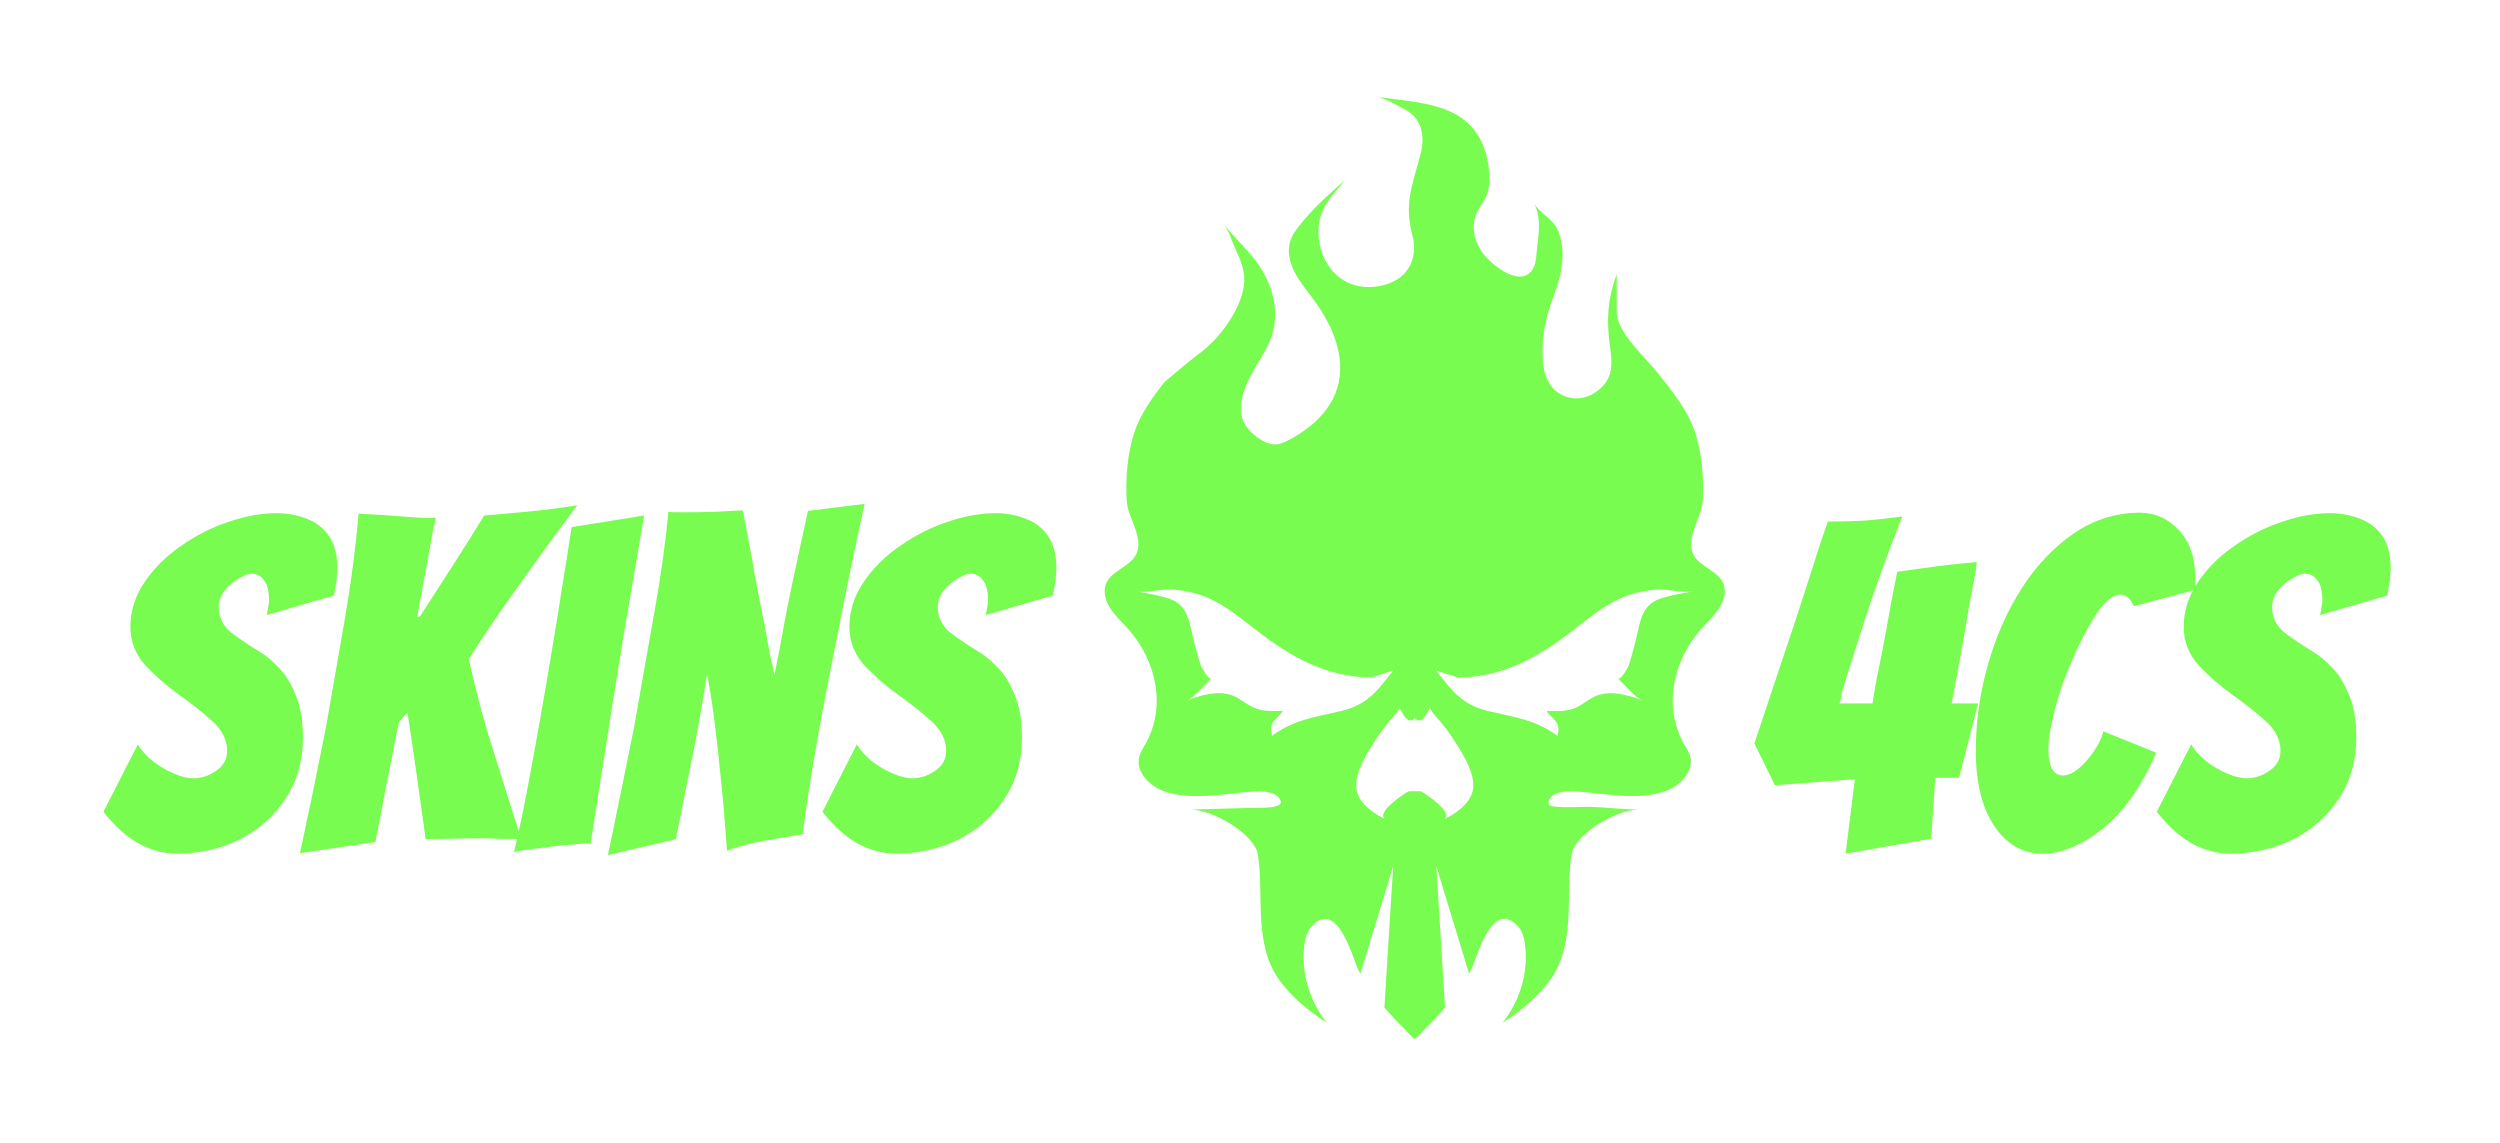 <svg width="129" height="59" viewBox="0 0 129 59" fill="none" xmlns="http://www.w3.org/2000/svg">
<g filter="url(#filter0_d_134_28409)">
<path d="M9.104 44.048C8.464 44.048 7.824 43.88 7.184 43.544C6.544 43.192 5.928 42.64 5.336 41.888L7.112 38.408C7.288 38.712 7.544 39 7.88 39.272C8.232 39.544 8.6 39.76 8.984 39.92C9.368 40.08 9.696 40.16 9.968 40.16C10.384 40.16 10.776 40.032 11.144 39.776C11.528 39.52 11.72 39.176 11.72 38.744C11.72 38.184 11.464 37.672 10.952 37.208C10.44 36.744 9.864 36.288 9.224 35.84C8.6 35.392 8.024 34.888 7.496 34.328C6.984 33.752 6.728 33.096 6.728 32.36C6.728 31.528 6.968 30.76 7.448 30.056C7.928 29.336 8.552 28.712 9.32 28.184C10.088 27.64 10.904 27.224 11.768 26.936C12.648 26.632 13.48 26.48 14.264 26.48C14.824 26.48 15.344 26.576 15.824 26.768C16.304 26.944 16.688 27.24 16.976 27.656C17.264 28.072 17.408 28.632 17.408 29.336C17.408 29.448 17.4 29.56 17.384 29.672C17.384 29.784 17.376 29.896 17.36 30.008C17.344 30.12 17.32 30.24 17.288 30.368C17.272 30.48 17.256 30.6 17.24 30.728L13.76 31.736C13.792 31.608 13.816 31.48 13.832 31.352C13.864 31.224 13.88 31.096 13.88 30.968C13.88 30.488 13.792 30.144 13.616 29.936C13.456 29.712 13.24 29.6 12.968 29.6C12.824 29.6 12.616 29.68 12.344 29.84C12.072 29.984 11.824 30.192 11.6 30.464C11.392 30.72 11.288 31.008 11.288 31.328C11.288 31.856 11.504 32.296 11.936 32.648C12.384 32.984 12.896 33.328 13.472 33.68C13.744 33.84 14.048 34.096 14.384 34.448C14.72 34.784 15.008 35.248 15.248 35.84C15.504 36.416 15.632 37.16 15.632 38.072C15.632 39.256 15.336 40.296 14.744 41.192C14.168 42.088 13.384 42.792 12.392 43.304C11.4 43.8 10.304 44.048 9.104 44.048ZM15.48 44.024C15.72 42.904 15.953 41.8 16.177 40.712C16.401 39.624 16.616 38.552 16.825 37.496C17.16 35.592 17.488 33.712 17.808 31.856C18.128 29.984 18.36 28.2 18.505 26.504L19.753 26.576C19.977 26.592 20.192 26.608 20.401 26.624C20.625 26.64 20.84 26.656 21.049 26.672C21.288 26.688 21.529 26.704 21.768 26.72C22.009 26.72 22.248 26.72 22.488 26.72C22.456 26.848 22.401 27.104 22.32 27.488C22.256 27.872 22.184 28.264 22.105 28.664C22.041 29.048 21.992 29.312 21.96 29.456L21.529 31.832L21.672 31.808C22.137 31.088 22.672 30.256 23.28 29.312C23.889 28.368 24.456 27.464 24.985 26.6C25.785 26.536 26.584 26.464 27.384 26.384C28.184 26.304 28.985 26.2 29.785 26.072C29.416 26.568 29.049 27.064 28.68 27.56C28.312 28.056 27.953 28.552 27.601 29.048C27.233 29.56 26.832 30.12 26.401 30.728C25.968 31.336 25.552 31.936 25.152 32.528C24.768 33.104 24.448 33.6 24.192 34.016C24.369 34.816 24.561 35.608 24.768 36.392C24.977 37.176 25.201 37.944 25.441 38.696C25.68 39.448 25.921 40.208 26.16 40.976C26.401 41.744 26.648 42.52 26.904 43.304C26.537 43.288 26.16 43.28 25.776 43.28C25.392 43.264 25.017 43.256 24.648 43.256C24.184 43.256 23.736 43.264 23.305 43.28C22.872 43.28 22.424 43.288 21.96 43.304C21.896 42.792 21.825 42.264 21.744 41.72C21.665 41.16 21.584 40.592 21.505 40.016C21.424 39.456 21.345 38.904 21.265 38.36C21.184 37.8 21.105 37.264 21.024 36.752L20.593 37.256C20.48 37.72 20.36 38.312 20.233 39.032C20.169 39.384 20.096 39.736 20.017 40.088C19.953 40.424 19.889 40.752 19.825 41.072C19.761 41.456 19.689 41.848 19.608 42.248C19.529 42.632 19.448 43.032 19.369 43.448L15.48 44.024ZM26.518 43.976C26.742 43.048 26.966 42 27.19 40.832C27.414 39.648 27.638 38.424 27.862 37.16C28.086 35.896 28.294 34.68 28.486 33.512C28.662 32.488 28.83 31.448 28.99 30.392C29.166 29.336 29.334 28.272 29.494 27.2L33.238 26.6L32.158 32.912C31.918 34.4 31.702 35.736 31.51 36.92C31.334 38.104 31.158 39.224 30.982 40.28C30.822 41.336 30.654 42.416 30.478 43.52C30.174 43.52 29.806 43.544 29.374 43.592C28.942 43.624 28.51 43.672 28.078 43.736C27.646 43.784 27.278 43.832 26.974 43.88C26.686 43.928 26.534 43.96 26.518 43.976ZM31.37 44.12C31.85 41.816 32.306 39.584 32.738 37.424C33.09 35.392 33.434 33.44 33.77 31.568C34.106 29.696 34.346 27.976 34.49 26.408C34.602 26.424 34.698 26.432 34.778 26.432C34.874 26.432 34.954 26.432 35.018 26.432H35.522C35.938 26.432 36.402 26.424 36.914 26.408C37.426 26.376 37.898 26.352 38.33 26.336C38.442 26.896 38.546 27.448 38.642 27.992C38.754 28.536 38.85 29.064 38.93 29.576C39.01 30.024 39.098 30.488 39.194 30.968C39.29 31.432 39.386 31.904 39.482 32.384C39.562 32.864 39.642 33.312 39.722 33.728C39.818 34.128 39.898 34.496 39.962 34.832C40.154 33.888 40.33 32.96 40.49 32.048C40.666 31.136 40.834 30.312 40.994 29.576L41.69 26.36L44.618 26C44.346 27.216 44.09 28.408 43.85 29.576C43.61 30.744 43.386 31.872 43.178 32.96C42.778 34.912 42.426 36.752 42.122 38.48C41.818 40.208 41.586 41.712 41.426 42.992C41.602 42.992 41.57 43.016 41.33 43.064C41.106 43.096 40.77 43.152 40.322 43.232C39.874 43.296 39.394 43.384 38.882 43.496C38.37 43.608 37.914 43.744 37.514 43.904C37.466 43.264 37.418 42.64 37.37 42.032C37.322 41.424 37.266 40.832 37.202 40.256C37.106 39.232 36.994 38.216 36.866 37.208C36.738 36.2 36.61 35.4 36.482 34.808C36.37 35.512 36.234 36.32 36.074 37.232C35.914 38.128 35.738 39.032 35.546 39.944L34.874 43.304L31.37 44.12ZM46.206 44.048C45.566 44.048 44.926 43.88 44.286 43.544C43.646 43.192 43.03 42.64 42.438 41.888L44.214 38.408C44.39 38.712 44.646 39 44.982 39.272C45.334 39.544 45.702 39.76 46.086 39.92C46.47 40.08 46.798 40.16 47.07 40.16C47.486 40.16 47.878 40.032 48.246 39.776C48.63 39.52 48.822 39.176 48.822 38.744C48.822 38.184 48.566 37.672 48.054 37.208C47.542 36.744 46.966 36.288 46.326 35.84C45.702 35.392 45.126 34.888 44.598 34.328C44.086 33.752 43.83 33.096 43.83 32.36C43.83 31.528 44.07 30.76 44.55 30.056C45.03 29.336 45.654 28.712 46.422 28.184C47.19 27.64 48.006 27.224 48.87 26.936C49.75 26.632 50.582 26.48 51.366 26.48C51.926 26.48 52.446 26.576 52.926 26.768C53.406 26.944 53.79 27.24 54.078 27.656C54.366 28.072 54.51 28.632 54.51 29.336C54.51 29.448 54.502 29.56 54.486 29.672C54.486 29.784 54.478 29.896 54.462 30.008C54.446 30.12 54.422 30.24 54.39 30.368C54.374 30.48 54.358 30.6 54.342 30.728L50.862 31.736C50.894 31.608 50.918 31.48 50.934 31.352C50.966 31.224 50.982 31.096 50.982 30.968C50.982 30.488 50.894 30.144 50.718 29.936C50.558 29.712 50.342 29.6 50.07 29.6C49.926 29.6 49.718 29.68 49.446 29.84C49.174 29.984 48.926 30.192 48.702 30.464C48.494 30.72 48.39 31.008 48.39 31.328C48.39 31.856 48.606 32.296 49.038 32.648C49.486 32.984 49.998 33.328 50.574 33.68C50.846 33.84 51.15 34.096 51.486 34.448C51.822 34.784 52.11 35.248 52.35 35.84C52.606 36.416 52.734 37.16 52.734 38.072C52.734 39.256 52.438 40.296 51.846 41.192C51.27 42.088 50.486 42.792 49.494 43.304C48.502 43.8 47.406 44.048 46.206 44.048Z" fill="#78FC50"/>
</g>
<g filter="url(#filter1_d_134_28409)">
<path d="M88.86 29.981C88.547 29.449 87.752 29.227 87.428 28.702C86.891 27.829 87.803 26.755 87.861 25.861C87.928 24.739 87.829 23.389 87.467 22.309C87.098 21.197 86.321 20.227 85.565 19.272C84.912 18.452 83.423 17.162 83.423 16.082V14.152C82.93 15.459 82.891 16.599 83.084 17.942C83.222 18.884 83.222 19.698 82.227 20.305C81.432 20.793 80.443 20.538 79.981 19.833C79.693 19.395 79.613 18.878 79.6 18.38C79.57 17.639 79.664 16.895 79.869 16.175C80.045 15.567 80.301 14.976 80.464 14.37C80.676 13.54 80.733 12.566 80.327 11.763C80.064 11.253 79.414 10.982 79.145 10.467C79.602 11.335 79.346 12.278 79.276 13.178C79.257 13.449 79.212 13.727 79.045 13.953C78.42 14.815 77.075 13.725 76.637 13.216C76.073 12.56 75.862 11.704 76.224 10.933C76.349 10.679 76.537 10.45 76.656 10.196C76.887 9.73 76.88 9.204 76.825 8.698C76.688 7.506 76.169 6.394 74.917 5.796C73.754 5.244 72.377 5.195 71.1 5C71.388 5.042 72.538 5.646 72.765 5.82C73.426 6.322 73.494 7.18 73.32 7.878C73.119 8.675 72.839 9.457 72.731 10.27C72.644 10.948 72.731 11.556 72.894 12.21C73.083 12.996 72.9 13.756 72.318 14.254C72.024 14.504 71.623 14.682 71.13 14.769C68.603 15.192 67.489 12.475 68.289 10.789C68.552 10.24 69.022 9.785 69.397 9.298C68.546 10.045 67.72 10.778 67.038 11.657C66.868 11.873 66.705 12.096 66.612 12.341C66.4 12.884 66.525 13.496 66.794 14.023C67.063 14.548 67.457 15.021 67.813 15.504C68.546 16.512 69.103 17.645 69.151 18.827C69.226 20.547 68.143 21.841 66.504 22.703C66.317 22.801 66.125 22.894 65.911 22.925C65.309 23.019 64.553 22.377 64.278 21.966C63.702 21.104 64.24 19.873 64.71 19.064C65.097 18.397 65.549 17.747 65.712 17.014C66.013 15.62 65.475 14.21 64.517 13.11L63.128 11.581C63.441 11.928 63.553 12.437 63.746 12.843C63.996 13.364 64.221 13.911 64.204 14.487C64.159 15.766 63.058 17.351 61.969 18.175C61.312 18.668 60.698 19.2 60.08 19.721C59.448 20.528 58.847 21.369 58.533 22.307C58.171 23.385 58.07 24.736 58.139 25.859C58.197 26.753 59.11 27.827 58.572 28.7C58.245 29.225 57.451 29.447 57.14 29.979C56.89 30.402 57.002 30.928 57.265 31.345C57.521 31.762 57.909 32.11 58.241 32.485C59.698 34.154 60.181 36.503 59.093 38.411C58.98 38.612 58.855 38.801 58.792 39.019C58.58 39.752 59.224 40.504 60.018 40.809C61.401 41.33 63.153 40.955 64.597 40.847C65.148 40.805 65.856 40.836 66.067 41.281C66.243 41.639 65.491 41.671 65.254 41.677C63.971 41.694 62.689 41.743 61.406 41.775C62.651 41.775 64.752 43.082 64.909 44.1C65.235 46.221 64.659 48.688 66.017 50.575C66.641 51.444 67.518 52.16 68.463 52.776C67.55 51.611 67.131 50.169 67.306 48.769C67.345 48.438 67.425 48.091 67.656 47.826C69.001 46.314 69.783 49.41 70.071 50.001C70.109 50.082 70.151 50.164 70.196 50.241L71.886 44.704L71.435 51.992C71.905 52.534 72.43 53.055 72.956 53.597L73.044 53.593C73.57 53.051 74.095 52.53 74.565 51.988L74.114 44.7L75.804 50.236C75.849 50.16 75.891 50.08 75.929 49.997C76.217 49.406 76.999 46.309 78.344 47.822C78.575 48.087 78.657 48.434 78.694 48.764C78.869 50.162 78.45 51.605 77.537 52.772C78.482 52.153 79.359 51.437 79.983 50.571C81.341 48.684 80.765 46.216 81.091 44.096C81.248 43.077 83.349 41.77 84.594 41.77C83.845 41.77 83.099 41.684 82.349 41.645C81.623 41.607 80.879 41.701 80.159 41.614C80.091 41.607 80.015 41.593 79.964 41.554C79.884 41.485 79.897 41.37 79.933 41.277C80.144 40.832 80.852 40.8 81.403 40.843C82.847 40.951 84.599 41.326 85.982 40.805C86.776 40.502 87.42 39.748 87.208 39.015C87.145 38.799 87.02 38.608 86.907 38.407C85.819 36.499 86.299 34.15 87.759 32.48C88.091 32.105 88.479 31.76 88.735 31.341C88.998 30.93 89.11 30.402 88.86 29.981ZM65.61 37.99C65.661 37.952 65.585 37.761 65.585 37.708C65.561 37.431 65.661 37.267 65.856 37.066C65.923 36.996 66.175 36.778 66.182 36.687C65.525 36.687 65.006 36.736 64.443 36.384C64.155 36.206 63.892 35.999 63.572 35.88C62.827 35.609 61.984 35.874 61.232 36.141C61.657 35.988 62.189 35.295 62.522 35.001C62.371 35.13 61.99 34.421 61.971 34.366C61.744 33.677 61.575 32.978 61.418 32.279C61.268 31.629 61.011 31.102 60.266 30.869C59.728 30.701 59.158 30.608 58.601 30.504C59.245 30.623 59.927 30.358 60.59 30.424C61.359 30.5 62.047 30.678 62.717 31.036C63.486 31.449 64.142 31.991 64.814 32.51C66.51 33.828 68.406 34.956 70.769 34.956L71.884 34.599C71.138 35.564 70.6 36.35 69.232 36.681C67.819 37.017 66.749 37.128 65.61 37.99ZM75.334 41.758C75.097 41.953 74.828 42.137 74.527 42.251C75.027 41.948 73.544 40.928 73.301 40.826H72.699C72.456 40.93 70.973 41.948 71.473 42.251C71.172 42.137 70.903 41.953 70.666 41.758C70.304 41.465 70.022 41.08 69.984 40.652C69.91 39.828 70.56 38.831 71.009 38.136C71.221 37.805 71.46 37.496 71.71 37.193C71.784 37.106 72.274 36.602 72.187 36.488C72.325 36.672 72.632 37.496 73 37.051C73.369 37.496 73.676 36.672 73.814 36.488C73.727 36.602 74.214 37.106 74.29 37.193C74.54 37.496 74.777 37.805 74.991 38.136C75.442 38.831 76.093 39.828 76.016 40.652C75.978 41.08 75.697 41.465 75.334 41.758ZM85.732 30.869C84.989 31.102 84.732 31.629 84.582 32.279C84.425 32.978 84.256 33.677 84.031 34.368C84.012 34.423 83.631 35.133 83.481 35.003C83.813 35.295 84.345 35.99 84.771 36.143C84.021 35.878 83.176 35.611 82.43 35.882C82.11 36.001 81.848 36.209 81.559 36.386C80.996 36.738 80.477 36.689 79.821 36.689C79.827 36.782 80.077 36.998 80.147 37.068C80.34 37.267 80.439 37.431 80.414 37.708C80.414 37.763 80.34 37.952 80.388 37.99C79.249 37.128 78.179 37.02 76.766 36.683C75.396 36.352 74.858 35.567 74.114 34.601L75.228 34.959C77.594 34.959 79.49 33.832 81.184 32.512C81.854 31.991 82.51 31.449 83.281 31.038C83.951 30.68 84.639 30.502 85.408 30.426C86.071 30.36 86.753 30.627 87.397 30.506C86.84 30.61 86.27 30.701 85.732 30.869Z" fill="#78FC50"/>
</g>
<g filter="url(#filter2_d_134_28409)">
<path d="M95.232 44.048L95.712 40.208L91.584 40.52L90.528 38.36L92.04 33.824C92.504 32.464 92.928 31.176 93.312 29.96C93.696 28.728 94.032 27.712 94.32 26.912C94.992 26.912 95.624 26.896 96.216 26.864C96.824 26.816 97.472 26.744 98.16 26.648C97.568 28.136 97.016 29.632 96.504 31.136C96.008 32.64 95.52 34.168 95.04 35.72C95.024 35.928 94.984 36.12 94.92 36.296H96.624C96.72 35.64 96.832 35.016 96.96 34.424C97.088 33.816 97.208 33.192 97.32 32.552C97.4 32.088 97.488 31.6 97.584 31.088C97.68 30.576 97.784 30.048 97.896 29.504L99.456 29.288C99.888 29.224 100.336 29.168 100.8 29.12C101.264 29.072 101.664 29.032 102 29C101.984 29.256 101.912 29.704 101.784 30.344C101.656 30.968 101.52 31.736 101.376 32.648C101.28 33.208 101.168 33.824 101.04 34.496C100.928 35.152 100.816 35.752 100.704 36.296H102.072L101.088 40.136H99.864L99.648 43.28L95.232 44.048ZM105.384 44.048C104.376 44.048 103.552 43.576 102.912 42.632C102.272 41.688 101.952 40.392 101.952 38.744C101.952 37.24 102.16 35.76 102.576 34.304C102.992 32.832 103.576 31.512 104.328 30.344C105.08 29.176 105.968 28.24 106.992 27.536C108.032 26.816 109.176 26.456 110.424 26.456C111.208 26.456 111.88 26.76 112.44 27.368C113 27.976 113.28 28.792 113.28 29.816V30.104C113.28 30.168 113.28 30.224 113.28 30.272C113.28 30.32 113.272 30.376 113.256 30.44L110.112 31.28C109.92 30.88 109.696 30.68 109.44 30.68C109.056 30.68 108.648 30.992 108.216 31.616C107.8 32.24 107.4 32.984 107.016 33.848C106.76 34.424 106.528 35.016 106.32 35.624C106.128 36.232 105.976 36.8 105.864 37.328C105.752 37.856 105.696 38.288 105.696 38.624C105.696 39.12 105.768 39.48 105.912 39.704C106.024 39.912 106.2 40.016 106.44 40.016C106.68 40.016 106.944 39.904 107.232 39.68C107.52 39.44 107.784 39.144 108.024 38.792C108.28 38.44 108.448 38.088 108.528 37.736L111.264 38.84C110.48 40.632 109.544 41.952 108.456 42.8C107.384 43.632 106.36 44.048 105.384 44.048ZM115.057 44.048C114.417 44.048 113.777 43.88 113.137 43.544C112.497 43.192 111.881 42.64 111.289 41.888L113.065 38.408C113.241 38.712 113.497 39 113.833 39.272C114.185 39.544 114.553 39.76 114.937 39.92C115.321 40.08 115.649 40.16 115.921 40.16C116.337 40.16 116.729 40.032 117.097 39.776C117.481 39.52 117.673 39.176 117.673 38.744C117.673 38.184 117.417 37.672 116.905 37.208C116.393 36.744 115.817 36.288 115.177 35.84C114.553 35.392 113.977 34.888 113.449 34.328C112.937 33.752 112.681 33.096 112.681 32.36C112.681 31.528 112.921 30.76 113.401 30.056C113.881 29.336 114.505 28.712 115.273 28.184C116.041 27.64 116.857 27.224 117.721 26.936C118.601 26.632 119.433 26.48 120.217 26.48C120.777 26.48 121.297 26.576 121.777 26.768C122.257 26.944 122.641 27.24 122.929 27.656C123.217 28.072 123.361 28.632 123.361 29.336C123.361 29.448 123.353 29.56 123.337 29.672C123.337 29.784 123.329 29.896 123.313 30.008C123.297 30.12 123.273 30.24 123.241 30.368C123.225 30.48 123.209 30.6 123.193 30.728L119.713 31.736C119.745 31.608 119.769 31.48 119.785 31.352C119.817 31.224 119.833 31.096 119.833 30.968C119.833 30.488 119.745 30.144 119.569 29.936C119.409 29.712 119.193 29.6 118.921 29.6C118.777 29.6 118.569 29.68 118.297 29.84C118.025 29.984 117.777 30.192 117.553 30.464C117.345 30.72 117.241 31.008 117.241 31.328C117.241 31.856 117.457 32.296 117.889 32.648C118.337 32.984 118.849 33.328 119.425 33.68C119.697 33.84 120.001 34.096 120.337 34.448C120.673 34.784 120.961 35.248 121.201 35.84C121.457 36.416 121.585 37.16 121.585 38.072C121.585 39.256 121.289 40.296 120.697 41.192C120.121 42.088 119.337 42.792 118.345 43.304C117.353 43.8 116.257 44.048 115.057 44.048Z" fill="#78FC50"/>
</g>
<defs>
<filter id="filter0_d_134_28409" x="0.336" y="21" width="59.174" height="28.12" filterUnits="userSpaceOnUse" color-interpolation-filters="sRGB">
<feFlood flood-opacity="0" result="BackgroundImageFix"/>
<feColorMatrix in="SourceAlpha" type="matrix" values="0 0 0 0 0 0 0 0 0 0 0 0 0 0 0 0 0 0 127 0" result="hardAlpha"/>
<feOffset/>
<feGaussianBlur stdDeviation="2.5"/>
<feComposite in2="hardAlpha" operator="out"/>
<feColorMatrix type="matrix" values="0 0 0 0 0.471 0 0 0 0 0.988 0 0 0 0 0.314 0 0 0 0.4 0"/>
<feBlend mode="normal" in2="BackgroundImageFix" result="effect1_dropShadow_134_28409"/>
<feBlend mode="normal" in="SourceGraphic" in2="effect1_dropShadow_134_28409" result="shape"/>
</filter>
<filter id="filter1_d_134_28409" x="40" y="-4" width="66" height="66" filterUnits="userSpaceOnUse" color-interpolation-filters="sRGB">
<feFlood flood-opacity="0" result="BackgroundImageFix"/>
<feColorMatrix in="SourceAlpha" type="matrix" values="0 0 0 0 0 0 0 0 0 0 0 0 0 0 0 0 0 0 127 0" result="hardAlpha"/>
<feOffset/>
<feGaussianBlur stdDeviation="2.5"/>
<feColorMatrix type="matrix" values="0 0 0 0 0.471 0 0 0 0 0.988 0 0 0 0 0.314 0 0 0 0.4 0"/>
<feBlend mode="normal" in2="BackgroundImageFix" result="effect1_dropShadow_134_28409"/>
<feBlend mode="normal" in="SourceGraphic" in2="effect1_dropShadow_134_28409" result="shape"/>
</filter>
<filter id="filter2_d_134_28409" x="85.528" y="21.456" width="42.833" height="27.592" filterUnits="userSpaceOnUse" color-interpolation-filters="sRGB">
<feFlood flood-opacity="0" result="BackgroundImageFix"/>
<feColorMatrix in="SourceAlpha" type="matrix" values="0 0 0 0 0 0 0 0 0 0 0 0 0 0 0 0 0 0 127 0" result="hardAlpha"/>
<feOffset/>
<feGaussianBlur stdDeviation="2.5"/>
<feComposite in2="hardAlpha" operator="out"/>
<feColorMatrix type="matrix" values="0 0 0 0 0.471 0 0 0 0 0.988 0 0 0 0 0.314 0 0 0 0.4 0"/>
<feBlend mode="normal" in2="BackgroundImageFix" result="effect1_dropShadow_134_28409"/>
<feBlend mode="normal" in="SourceGraphic" in2="effect1_dropShadow_134_28409" result="shape"/>
</filter>
</defs>
</svg>
